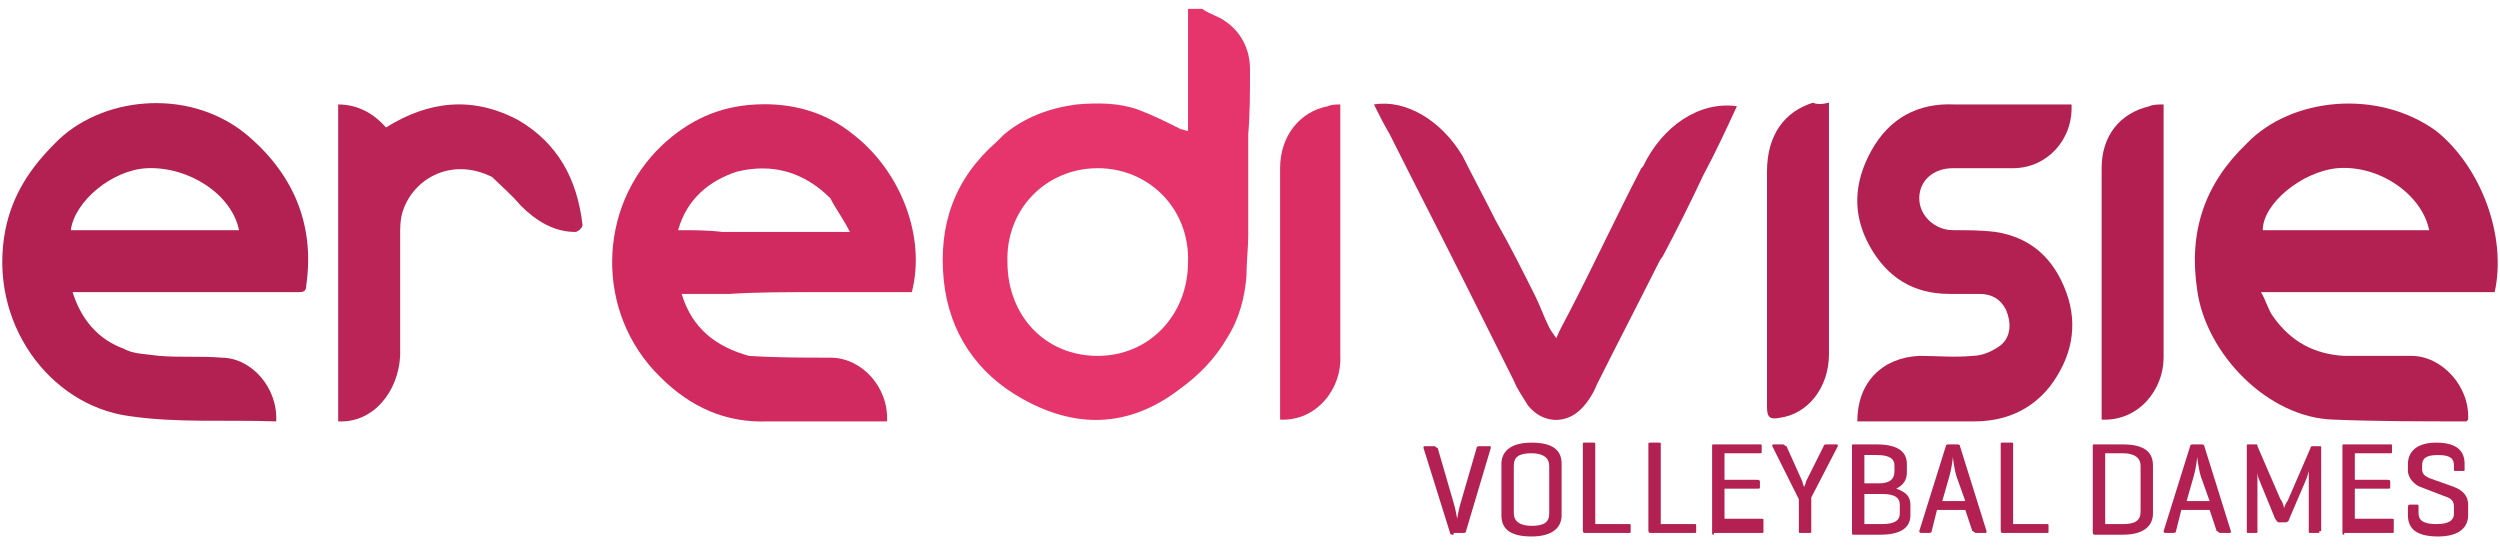 <?xml version="1.0" encoding="utf-8"?>
<!-- Generator: Adobe Illustrator 21.1.0, SVG Export Plug-In . SVG Version: 6.00 Build 0)  -->
<svg version="1.1" id="Laag_1" xmlns="http://www.w3.org/2000/svg" xmlns:xlink="http://www.w3.org/1999/xlink" x="0px" y="0px"
	 viewBox="0 0 141.2 31" style="enable-background:new 0 0 141.2 31;" xml:space="preserve">
<style type="text/css">
	.st0{clip-path:url(#SVGID_2_);}
	.st1{fill:#B32052;}
	.st2{fill:#B62053;}
	.st3{fill:#B31F51;}
	.st4{fill:#DA2E65;}
	.st5{fill:#BE2457;}
	.st6{fill:#BB2456;}
	.st7{fill:#D12A60;}
	.st8{fill:#E13068;}
	.st9{fill:#E5356C;}
</style>
<title>Logo - Eredivisie Heren CMYK</title>
<desc>Created with Sketch.</desc>
<g>
	<defs>
		<rect id="SVGID_1_" x="-2.3" y="0.4" width="147.7" height="35"/>
	</defs>
	<clipPath id="SVGID_2_">
		<use xlink:href="#SVGID_1_"  style="overflow:visible;"/>
	</clipPath>
	<g class="st0">
		<path class="st1" d="M140.9,16.5c-4.4,0-8.7,0-13.2,0c0.3,0.5,0.4,1,0.7,1.4c1,1.4,2.3,2.1,4,2.2c1.3,0,2.5,0,3.8,0
			c1.7,0,3.3,1.7,3.2,3.6c0,0-0.1,0.1-0.1,0.1c-2.5,0-5,0-7.5-0.1c-3.7-0.1-7.2-3.7-7.7-7.3c-0.5-3.3,0.4-6,2.8-8.3
			c2.5-2.6,7.4-3.1,10.7-0.7C140.1,9.4,141.6,13.3,140.9,16.5z M137.2,13c-0.4-2-2.8-3.7-5.2-3.5c-2,0.2-4.2,2-4.2,3.5
			C130.9,13,134,13,137.2,13z"/>
		<path class="st1" d="M15.6,23.8c-2.8-0.1-5.6,0.1-8.3-0.3c-4.5-0.6-8-5.3-7-10.5c0.4-2,1.4-3.5,2.8-4.9c2.5-2.6,7.4-3.2,10.7-0.6
			c2.7,2.2,4,5.1,3.5,8.6c0,0.4-0.2,0.4-0.5,0.4c-1.4,0-2.7,0-4.1,0c-2.9,0-5.7,0-8.6,0c0.5,1.6,1.5,2.7,2.9,3.2
			C7.5,20,8.3,20,9,20.1c1.2,0.1,2.4,0,3.5,0.1C14.2,20.2,15.7,21.9,15.6,23.8z M4,13c3.2,0,6.3,0,9.5,0c-0.4-2-2.8-3.6-5.2-3.5
			C6.3,9.6,4.2,11.4,4,13z"/>
		<path class="st1" d="M104.9,23.8c0-2.2,1.4-3.6,3.5-3.7c1,0,2,0.1,3,0c0.6,0,1.2-0.3,1.6-0.6c0.6-0.5,0.6-1.3,0.3-2
			c-0.3-0.6-0.8-0.9-1.5-0.9c-0.6,0-1.2,0-1.7,0c-2,0-3.5-0.9-4.5-2.7c-1-1.8-0.9-3.6,0.1-5.4c1-1.8,2.6-2.7,4.7-2.6
			c2.2,0,4.4,0,6.6,0c0.1,2-1.4,3.6-3.3,3.6c-1.1,0-2.2,0-3.4,0c-1.1,0-1.9,0.7-1.9,1.7c0,1,0.9,1.8,1.9,1.8c0.8,0,1.6,0,2.4,0.1
			c2,0.3,3.3,1.5,4,3.4c0.7,1.9,0.3,3.7-0.9,5.3c-1.1,1.4-2.6,2-4.3,2C109.3,23.8,107.2,23.8,104.9,23.8z"/>
		<path class="st2" d="M103.3,5.8c0,0.2,0,0.4,0,0.5c0,4.6,0,9.1,0,13.7c0,1.9-1.2,3.4-2.8,3.6c-0.5,0.1-0.7,0-0.7-0.6
			c0-4.4,0-8.9,0-13.3c0-2.1,1-3.4,2.6-3.9C102.6,5.9,102.9,5.9,103.3,5.8z"/>
		<path class="st3" d="M118.7,23.7c0-0.1,0-0.3,0-0.4c0-4.6,0-9.2,0-13.8c0-1.8,1-3.1,2.7-3.5c0.2-0.1,0.5-0.1,0.8-0.1
			c0,0.2,0,0.3,0,0.5c0,4.6,0,9.2,0,13.8C122.2,22,120.8,23.8,118.7,23.7z"/>
		<path class="st4" d="M72.3,23.7c0-0.2,0-0.3,0-0.4c0-4.6,0-9.2,0-13.8c0-1.8,1.1-3.2,2.7-3.5c0.2-0.1,0.5-0.1,0.7-0.1
			c0,0.2,0,0.4,0,0.6c0,4.5,0,9.1,0,13.6C75.8,21.9,74.4,23.8,72.3,23.7z"/>
		<path class="st5" d="M92.8,9.4c0,0-0.1,0.1-0.1,0.1c-1.4,2.7-2.7,5.5-4.1,8.2c-0.2,0.4-0.5,0.9-0.7,1.4c-0.2-0.3-0.3-0.4-0.4-0.6
			c-0.3-0.6-0.5-1.2-0.8-1.8c-0.7-1.4-1.4-2.8-2.2-4.2c-0.6-1.2-1.3-2.5-1.9-3.7v0c-1.2-2-3.2-3.2-5-2.9c0.3,0.6,0.6,1.2,0.9,1.7
			c1.4,2.8,2.9,5.7,4.3,8.5c0.9,1.8,1.8,3.6,2.7,5.4c0.2,0.5,0.5,0.9,0.8,1.4c0.8,1,2.1,1.1,3,0.2c0.4-0.4,0.7-0.9,0.9-1.4
			c1.1-2.2,2.3-4.5,3.4-6.7c0.1-0.2,0.2-0.4,0.3-0.5c0.8-1.5,1.6-3.1,2.3-4.6c0.7-1.3,1.3-2.6,1.9-3.9C96,5.7,93.9,7.1,92.8,9.4z"/>
		<path class="st6" d="M29.3,6.8c-2.6-1.4-5.1-1.1-7.5,0.4c-0.7-0.8-1.6-1.3-2.7-1.3c0,6,0,11.9,0,17.9c2,0.1,3.4-1.7,3.5-3.7
			c0-2.3,0-4.5,0-6.8c0-0.4,0-0.8,0.1-1.2c0.5-1.9,2.7-3.3,5.1-2.1c0.5,0.5,1.1,1,1.6,1.6c0.9,0.9,1.9,1.5,3.1,1.5
			c0.1,0,0.4-0.2,0.4-0.4C32.6,10.1,31.5,8.1,29.3,6.8z"/>
		<path class="st7" d="M46.1,16.5c1.8,0,3.6,0,5.4,0c0.8-3.1-0.6-6.8-3.3-8.9c-1.6-1.3-3.5-1.8-5.5-1.7c-2.1,0.1-3.8,0.9-5.3,2.3
			c-3.7,3.5-3.8,9.5-0.1,13.1c1.7,1.7,3.7,2.6,6.1,2.5c2.2,0,4.4,0,6.7,0c0.1-1.9-1.4-3.6-3.2-3.6c-1.5,0-3.1,0-4.6-0.1
			c-1.8-0.5-3.2-1.5-3.8-3.5c1,0,1.8,0,2.7,0C42.7,16.5,44.4,16.5,46.1,16.5z M38.3,13c0.5-1.8,1.8-2.8,3.3-3.3c-1,0.4-1,0.4,0,0
			c2-0.5,3.8,0,5.3,1.5v0c0.3,0.6,0.7,1.1,1.1,1.9c-0.8,0-1.4,0-2,0c-1.7,0-3.4,0-5.2,0C40,13,39.2,13,38.3,13z"/>
		<path class="st8" d="M56.8,7.6c-0.1,0.1-0.2,0.2-0.3,0.3C56.6,7.8,56.7,7.7,56.8,7.6z"/>
		<path class="st9" d="M70.6,3.9c0-1.1-0.5-2.1-1.4-2.7c-0.4-0.3-0.9-0.4-1.3-0.7c-0.3,0-0.5,0-0.8,0c0,1.5,0,2.9,0,4.4
			c0,0.8,0,1.6,0,2.5c-0.1,0-0.3-0.1-0.4-0.1c-0.8-0.4-1.6-0.8-2.4-1.1c-1.1-0.4-2.3-0.4-3.5-0.3c-1.5,0.2-2.9,0.7-4.1,1.7
			c-0.1,0.1-0.2,0.2-0.3,0.3c0,0-0.1,0.1-0.1,0.1c-2.4,2.1-3.3,4.7-3,7.8c0.3,3,1.9,5.3,4.4,6.7c3,1.7,6,1.7,8.9-0.5
			c1.1-0.8,2-1.7,2.7-2.9c0.7-1.1,1-2.3,1.1-3.5c0-0.8,0.1-1.6,0.1-2.3c0-1.9,0-3.8,0-5.7C70.6,6.4,70.6,5.2,70.6,3.9z M62,9.5
			c2.9,0,5.2,2.3,5.1,5.3c0,3-2.2,5.3-5.1,5.3c-3,0-5.1-2.3-5.1-5.3C56.8,11.8,59.1,9.5,62,9.5z"/>
		<g>
			<path class="st1" d="M82.1,30.2c-0.1,0-0.2,0-0.2-0.1l-1.5-4.8c0-0.1,0-0.1,0.1-0.1h0.5c0.1,0,0.1,0.1,0.2,0.1l0.9,3.1
				c0.1,0.3,0.2,0.9,0.2,0.9s0.1-0.6,0.2-0.9l0.9-3.1c0-0.1,0.1-0.1,0.2-0.1h0.5c0.1,0,0.1,0,0.1,0.1L82.8,30c0,0.1-0.1,0.1-0.2,0.1
				H82.1z"/>
			<path class="st1" d="M84.8,26.2c0-0.6,0.4-1.2,1.7-1.2c1.3,0,1.7,0.5,1.7,1.2v2.9c0,0.6-0.4,1.2-1.7,1.2c-1.3,0-1.7-0.5-1.7-1.2
				V26.2z M87.5,26.3c0-0.4-0.3-0.7-1-0.7c-0.7,0-1,0.2-1,0.7V29c0,0.4,0.3,0.7,1,0.7c0.7,0,1-0.2,1-0.7V26.3z"/>
			<path class="st1" d="M90.1,29.6h1.9c0.1,0,0.1,0,0.1,0.1V30c0,0.1,0,0.1-0.1,0.1h-2.5c-0.1,0-0.1-0.1-0.1-0.2v-4.8
				c0-0.1,0-0.1,0.1-0.1H90c0.1,0,0.1,0,0.1,0.1V29.6z"/>
			<path class="st1" d="M93.8,29.6h1.9c0.1,0,0.1,0,0.1,0.1V30c0,0.1,0,0.1-0.1,0.1h-2.5c-0.1,0-0.1-0.1-0.1-0.2v-4.8
				c0-0.1,0-0.1,0.1-0.1h0.5c0.1,0,0.1,0,0.1,0.1V29.6z"/>
			<path class="st1" d="M96.8,30.2c-0.1,0-0.1,0-0.1-0.2v-4.8c0-0.1,0-0.1,0.1-0.1h2.6c0.1,0,0.1,0,0.1,0.1v0.3c0,0.1,0,0.1-0.1,0.1
				h-2v1.5h1.8c0.1,0,0.2,0,0.2,0.1v0.3c0,0.1,0,0.1-0.2,0.1h-1.8v1.7h2.1c0.1,0,0.1,0,0.1,0.1V30c0,0.1,0,0.1-0.1,0.1H96.8z"/>
			<path class="st1" d="M101.8,27.2c0,0.1,0.1,0.3,0.1,0.3c0,0,0.1-0.2,0.1-0.3l1-2c0-0.1,0.1-0.1,0.2-0.1h0.5c0.1,0,0.1,0,0.1,0.1
				l-1.5,2.9V30c0,0.1,0,0.1-0.1,0.1h-0.5c-0.1,0-0.1,0-0.1-0.1v-1.8l-1.5-3c0-0.1,0-0.1,0.1-0.1h0.5c0.1,0,0.1,0.1,0.2,0.1
				L101.8,27.2z"/>
			<path class="st1" d="M104.7,30.2c-0.1,0-0.1,0-0.1-0.2v-4.8c0-0.1,0-0.1,0.1-0.1h1.3c1.3,0,1.7,0.5,1.7,1.1v0.5
				c0,0.4-0.2,0.7-0.6,0.9c0.6,0.2,0.8,0.5,0.8,0.9v0.6c0,0.6-0.4,1.1-1.7,1.1H104.7z M105.3,25.7v1.6h0.8c0.6,0,0.9-0.2,0.9-0.7
				v-0.3c0-0.4-0.3-0.6-1-0.6H105.3z M105.3,27.9v1.7h1c0.7,0,1-0.2,1-0.6v-0.5c0-0.4-0.3-0.6-1-0.6H105.3z"/>
			<path class="st1" d="M110.5,25.1c0.1,0,0.2,0,0.2,0.1l1.5,4.8c0,0.1,0,0.1-0.1,0.1h-0.5c-0.1,0-0.1-0.1-0.2-0.1l-0.4-1.2h-1.6
				l-0.3,1.2c0,0.1-0.1,0.1-0.2,0.1h-0.4c-0.1,0-0.1-0.1-0.1-0.1l1.5-4.8c0-0.1,0.1-0.1,0.2-0.1H110.5z M110.5,26.9
				c-0.1-0.3-0.2-1-0.2-1.1c0,0.1-0.1,0.8-0.2,1.1l-0.4,1.4h1.3L110.5,26.9z"/>
			<path class="st1" d="M113.7,29.6h1.9c0.1,0,0.1,0,0.1,0.1V30c0,0.1,0,0.1-0.1,0.1h-2.5c-0.1,0-0.1-0.1-0.1-0.2v-4.8
				c0-0.1,0-0.1,0.1-0.1h0.5c0.1,0,0.1,0,0.1,0.1V29.6z"/>
			<path class="st1" d="M118.3,30.2c-0.1,0-0.1-0.1-0.1-0.2v-4.8c0-0.1,0-0.1,0.1-0.1h1.6c1.3,0,1.7,0.5,1.7,1.2V29
				c0,0.6-0.4,1.2-1.7,1.2H118.3z M118.9,25.7v3.9h1c0.7,0,1-0.2,1-0.7v-2.6c0-0.4-0.3-0.7-1-0.7H118.9z"/>
			<path class="st1" d="M124.3,25.1c0.1,0,0.2,0,0.2,0.1L126,30c0,0.1,0,0.1-0.1,0.1h-0.5c-0.1,0-0.1-0.1-0.2-0.1l-0.4-1.2h-1.6
				l-0.3,1.2c0,0.1-0.1,0.1-0.2,0.1h-0.4c-0.1,0-0.1-0.1-0.1-0.1l1.5-4.8c0-0.1,0.1-0.1,0.2-0.1H124.3z M124.3,26.9
				c-0.1-0.3-0.2-1-0.2-1.1c0,0.1-0.1,0.8-0.2,1.1l-0.4,1.4h1.3L124.3,26.9z"/>
			<path class="st1" d="M131,30c0,0.1,0,0.1-0.1,0.1h-0.4c-0.1,0-0.1,0-0.1-0.1v-3.4c0,0-0.1,0.4-0.2,0.6l-0.9,2.1
				c0,0.1-0.1,0.2-0.2,0.2h-0.4c-0.1,0-0.1-0.1-0.2-0.2l-0.9-2.2c-0.1-0.2-0.1-0.4-0.1-0.5V30c0,0.1,0,0.1-0.1,0.1h-0.4
				c-0.1,0-0.1,0-0.1-0.1v-4.8c0-0.1,0-0.1,0.1-0.1h0.4c0.1,0,0.1,0,0.1,0.1l1.3,3c0.1,0.1,0.2,0.4,0.2,0.5c0,0,0.1-0.3,0.2-0.4
				l1.3-3c0-0.1,0.1-0.1,0.1-0.1h0.4c0.1,0,0.1,0,0.1,0.1V30z"/>
			<path class="st1" d="M132.4,30.2c-0.1,0-0.1,0-0.1-0.2v-4.8c0-0.1,0-0.1,0.1-0.1h2.6c0.1,0,0.1,0,0.1,0.1v0.3
				c0,0.1,0,0.1-0.1,0.1h-2v1.5h1.8c0.1,0,0.2,0,0.2,0.1v0.3c0,0.1,0,0.1-0.2,0.1h-1.8v1.7h2.1c0.1,0,0.1,0,0.1,0.1V30
				c0,0.1,0,0.1-0.1,0.1H132.4z"/>
			<path class="st1" d="M138.6,26.3c0-0.4-0.2-0.6-0.9-0.6c-0.7,0-0.9,0.2-0.9,0.6v0.2c0,0.3,0.2,0.4,0.4,0.5l1.4,0.5
				c0.5,0.2,0.8,0.5,0.8,1v0.6c0,0.6-0.4,1.2-1.7,1.2c-1.3,0-1.7-0.5-1.7-1.2v-0.4c0-0.1,0-0.2,0.1-0.2h0.4c0.1,0,0.1,0,0.1,0.2V29
				c0,0.4,0.3,0.6,1,0.6s1-0.2,1-0.6v-0.4c0-0.4-0.3-0.5-0.6-0.6l-1.3-0.5c-0.3-0.1-0.7-0.5-0.7-0.9v-0.4c0-0.6,0.4-1.2,1.6-1.2
				s1.6,0.5,1.6,1.2v0.3c0,0.1,0,0.1-0.1,0.1h-0.4c-0.1,0-0.1,0-0.1-0.1V26.3z"/>
		</g>
	</g>
</g>
</svg>
